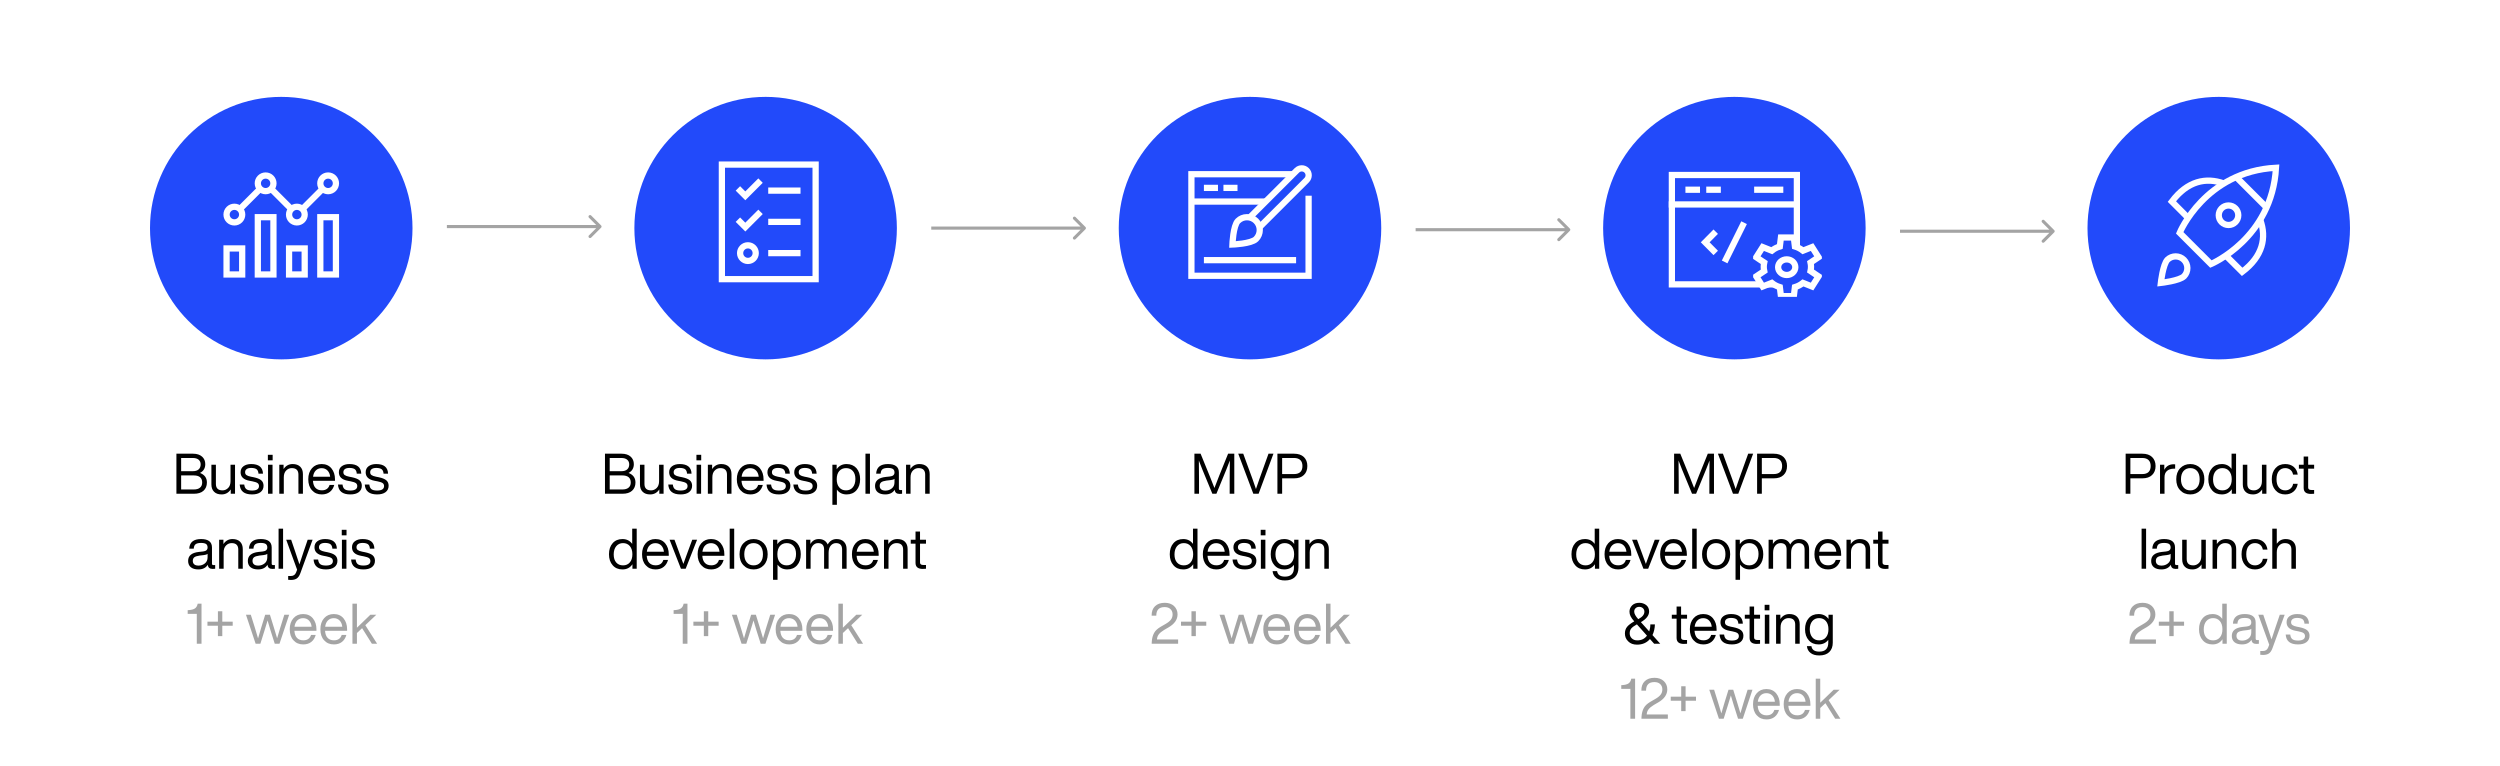 <svg width="800" height="245" viewBox="0 0 800 245" fill="none" xmlns="http://www.w3.org/2000/svg">
<rect width="800" height="245" fill="white"/>
<circle cx="90" cy="73" r="42" fill="#224AFA"/>
<circle cx="245" cy="73" r="42" fill="#224AFA"/>
<circle cx="400" cy="73" r="42" fill="#224AFA"/>
<circle cx="555" cy="73" r="42" fill="#224AFA"/>
<circle cx="710" cy="73" r="42" fill="#224AFA"/>
<path d="M192.354 72.854C192.549 72.658 192.549 72.342 192.354 72.146L189.172 68.965C188.976 68.769 188.66 68.769 188.464 68.965C188.269 69.16 188.269 69.476 188.464 69.672L191.293 72.5L188.464 75.328C188.269 75.524 188.269 75.84 188.464 76.035C188.66 76.231 188.976 76.231 189.172 76.035L192.354 72.854ZM143 73H192V72H143V73Z" fill="#A4A4A4"/>
<path d="M347.354 73.354C347.549 73.158 347.549 72.842 347.354 72.646L344.172 69.465C343.976 69.269 343.66 69.269 343.464 69.465C343.269 69.66 343.269 69.976 343.464 70.172L346.293 73L343.464 75.828C343.269 76.024 343.269 76.34 343.464 76.535C343.66 76.731 343.976 76.731 344.172 76.535L347.354 73.354ZM298 73.5H347V72.5H298V73.5Z" fill="#A4A4A4"/>
<path d="M502.354 73.854C502.549 73.658 502.549 73.342 502.354 73.146L499.172 69.965C498.976 69.769 498.66 69.769 498.464 69.965C498.269 70.16 498.269 70.476 498.464 70.672L501.293 73.5L498.464 76.328C498.269 76.524 498.269 76.84 498.464 77.035C498.66 77.231 498.976 77.231 499.172 77.035L502.354 73.854ZM453 74H502V73H453V74Z" fill="#A4A4A4"/>
<path d="M657.354 74.354C657.549 74.158 657.549 73.842 657.354 73.646L654.172 70.465C653.976 70.269 653.66 70.269 653.464 70.465C653.269 70.66 653.269 70.976 653.464 71.172L656.293 74L653.464 76.828C653.269 77.024 653.269 77.34 653.464 77.535C653.66 77.731 653.976 77.731 654.172 77.535L657.354 74.354ZM608 74.5H657V73.5H608V74.5Z" fill="#A4A4A4"/>
<path d="M63.995 151.34C65.111 150.764 65.687 149.828 65.687 148.532C65.687 147.542 65.345 146.732 64.661 146.12C63.977 145.508 63.005 145.184 61.781 145.184H56.453V158H62.051C63.365 158 64.391 157.694 65.111 157.046C65.831 156.398 66.209 155.516 66.209 154.4C66.209 152.924 65.471 151.916 63.995 151.34ZM61.673 146.552C62.483 146.552 63.113 146.732 63.545 147.092C63.977 147.452 64.211 147.956 64.211 148.586C64.211 149.288 63.995 149.828 63.563 150.206C63.131 150.602 62.501 150.782 61.673 150.782H57.965V146.552H61.673ZM57.965 156.632V152.132H61.961C63.779 152.132 64.697 152.888 64.697 154.4C64.697 155.12 64.463 155.678 63.995 156.056C63.527 156.452 62.861 156.632 61.979 156.632H57.965ZM73.768 153.968C73.768 154.94 73.498 155.66 72.994 156.164C72.472 156.668 71.878 156.92 71.212 156.92C69.79 156.92 69.088 156.236 69.088 154.85V148.712H67.648V154.994C67.648 156.02 67.936 156.812 68.512 157.37C69.088 157.946 69.88 158.216 70.924 158.216C72.148 158.216 73.12 157.694 73.84 156.614V158H75.208V148.712H73.768V153.968ZM80.645 158.216C81.797 158.216 82.697 157.982 83.345 157.496C83.993 157.01 84.335 156.326 84.335 155.444C84.335 154.688 84.083 154.112 83.579 153.68C83.075 153.266 82.265 152.942 81.131 152.708L80.303 152.546C79.619 152.402 79.151 152.24 78.863 152.024C78.575 151.826 78.431 151.52 78.431 151.106C78.431 150.674 78.593 150.35 78.935 150.098C79.259 149.864 79.745 149.738 80.375 149.738C81.149 149.738 81.725 149.882 82.103 150.152C82.463 150.44 82.679 150.908 82.715 151.574H84.155C84.083 149.522 82.823 148.496 80.375 148.496C79.331 148.496 78.503 148.748 77.891 149.216C77.279 149.684 76.991 150.332 76.991 151.124C76.991 152.6 77.945 153.5 79.889 153.86L80.753 154.022C81.545 154.184 82.103 154.364 82.409 154.58C82.715 154.796 82.877 155.12 82.877 155.534C82.877 156.506 82.121 156.974 80.645 156.974C79.817 156.974 79.223 156.83 78.845 156.542C78.467 156.254 78.233 155.75 78.161 155.048H76.703C76.847 157.172 78.161 158.216 80.645 158.216ZM87.247 147.308V145.544H85.717V147.308H87.247ZM87.211 158V148.712H85.771V158H87.211ZM93.659 148.496C92.417 148.496 91.445 149.036 90.743 150.098V148.712H89.375V158H90.815V152.744C90.815 151.79 91.067 151.052 91.589 150.548C92.093 150.044 92.687 149.792 93.371 149.792C94.775 149.792 95.495 150.494 95.495 151.862V158H96.935V151.718C96.935 150.71 96.647 149.918 96.071 149.342C95.495 148.784 94.685 148.496 93.659 148.496ZM107.196 153.356C107.196 151.97 106.818 150.818 106.062 149.882C105.306 148.964 104.262 148.496 102.93 148.496C101.634 148.496 100.608 148.946 99.834 149.828C99.042 150.728 98.646 151.898 98.646 153.356C98.646 154.85 99.042 156.038 99.852 156.902C100.644 157.784 101.67 158.216 102.966 158.216C104.01 158.216 104.874 157.946 105.558 157.406C106.242 156.866 106.71 156.11 106.962 155.174H105.468C105.108 156.326 104.28 156.902 103.002 156.902C102.138 156.902 101.472 156.65 100.986 156.146C100.482 155.642 100.212 154.868 100.14 153.86H107.196V153.356ZM102.93 149.81C103.704 149.81 104.334 150.08 104.82 150.584C105.288 151.088 105.576 151.754 105.648 152.564H100.176C100.284 151.682 100.59 150.998 101.076 150.53C101.544 150.062 102.174 149.81 102.93 149.81ZM112.092 158.216C113.244 158.216 114.144 157.982 114.792 157.496C115.44 157.01 115.782 156.326 115.782 155.444C115.782 154.688 115.53 154.112 115.026 153.68C114.522 153.266 113.712 152.942 112.578 152.708L111.75 152.546C111.066 152.402 110.598 152.24 110.31 152.024C110.022 151.826 109.878 151.52 109.878 151.106C109.878 150.674 110.04 150.35 110.382 150.098C110.706 149.864 111.192 149.738 111.822 149.738C112.596 149.738 113.172 149.882 113.55 150.152C113.91 150.44 114.126 150.908 114.162 151.574H115.602C115.53 149.522 114.27 148.496 111.822 148.496C110.778 148.496 109.95 148.748 109.338 149.216C108.726 149.684 108.438 150.332 108.438 151.124C108.438 152.6 109.392 153.5 111.336 153.86L112.2 154.022C112.992 154.184 113.55 154.364 113.856 154.58C114.162 154.796 114.324 155.12 114.324 155.534C114.324 156.506 113.568 156.974 112.092 156.974C111.264 156.974 110.67 156.83 110.292 156.542C109.914 156.254 109.68 155.75 109.608 155.048H108.15C108.294 157.172 109.608 158.216 112.092 158.216ZM120.67 158.216C121.822 158.216 122.722 157.982 123.37 157.496C124.018 157.01 124.36 156.326 124.36 155.444C124.36 154.688 124.108 154.112 123.604 153.68C123.1 153.266 122.29 152.942 121.156 152.708L120.328 152.546C119.644 152.402 119.176 152.24 118.888 152.024C118.6 151.826 118.456 151.52 118.456 151.106C118.456 150.674 118.618 150.35 118.96 150.098C119.284 149.864 119.77 149.738 120.4 149.738C121.174 149.738 121.75 149.882 122.128 150.152C122.488 150.44 122.704 150.908 122.74 151.574H124.18C124.108 149.522 122.848 148.496 120.4 148.496C119.356 148.496 118.528 148.748 117.916 149.216C117.304 149.684 117.016 150.332 117.016 151.124C117.016 152.6 117.97 153.5 119.914 153.86L120.778 154.022C121.57 154.184 122.128 154.364 122.434 154.58C122.74 154.796 122.902 155.12 122.902 155.534C122.902 156.506 122.146 156.974 120.67 156.974C119.842 156.974 119.248 156.83 118.87 156.542C118.492 156.254 118.258 155.75 118.186 155.048H116.728C116.872 157.172 118.186 158.216 120.67 158.216ZM68.336 180.83C67.994 180.83 67.832 180.686 67.832 180.38V175.196C67.832 173.396 66.662 172.496 64.34 172.496C61.928 172.496 60.668 173.522 60.56 175.574H62C62.036 174.89 62.234 174.422 62.594 174.152C62.954 173.882 63.53 173.738 64.34 173.738C65.096 173.738 65.618 173.864 65.942 174.08C66.266 174.314 66.428 174.692 66.428 175.196C66.428 175.952 65.942 176.366 64.97 176.474L63.638 176.618C61.334 176.87 60.2 177.824 60.2 179.498C60.2 180.362 60.488 181.046 61.064 181.514C61.64 181.982 62.45 182.216 63.476 182.216C64.844 182.216 65.852 181.73 66.5 180.722C66.572 181.622 67.094 182.054 68.066 182.054C68.354 182.054 68.606 182.036 68.858 182V180.83H68.336ZM63.548 180.992C62.936 180.992 62.468 180.866 62.162 180.596C61.838 180.326 61.694 179.948 61.694 179.462C61.694 178.976 61.856 178.598 62.18 178.328C62.504 178.076 63.062 177.896 63.854 177.788L65.204 177.626C65.744 177.572 66.158 177.446 66.428 177.23V178.328C66.428 179.192 66.14 179.84 65.564 180.29C64.988 180.758 64.304 180.992 63.548 180.992ZM74.411 172.496C73.169 172.496 72.197 173.036 71.495 174.098V172.712H70.127V182H71.567V176.744C71.567 175.79 71.819 175.052 72.341 174.548C72.845 174.044 73.439 173.792 74.123 173.792C75.527 173.792 76.247 174.494 76.247 175.862V182H77.687V175.718C77.687 174.71 77.399 173.918 76.823 173.342C76.247 172.784 75.437 172.496 74.411 172.496ZM87.444 180.83C87.102 180.83 86.94 180.686 86.94 180.38V175.196C86.94 173.396 85.77 172.496 83.448 172.496C81.036 172.496 79.776 173.522 79.668 175.574H81.108C81.144 174.89 81.342 174.422 81.702 174.152C82.062 173.882 82.638 173.738 83.448 173.738C84.204 173.738 84.726 173.864 85.05 174.08C85.374 174.314 85.536 174.692 85.536 175.196C85.536 175.952 85.05 176.366 84.078 176.474L82.746 176.618C80.442 176.87 79.308 177.824 79.308 179.498C79.308 180.362 79.596 181.046 80.172 181.514C80.748 181.982 81.558 182.216 82.584 182.216C83.952 182.216 84.96 181.73 85.608 180.722C85.68 181.622 86.202 182.054 87.174 182.054C87.462 182.054 87.714 182.036 87.966 182V180.83H87.444ZM82.656 180.992C82.044 180.992 81.576 180.866 81.27 180.596C80.946 180.326 80.802 179.948 80.802 179.462C80.802 178.976 80.964 178.598 81.288 178.328C81.612 178.076 82.17 177.896 82.962 177.788L84.312 177.626C84.852 177.572 85.266 177.446 85.536 177.23V178.328C85.536 179.192 85.248 179.84 84.672 180.29C84.096 180.758 83.412 180.992 82.656 180.992ZM90.586 182V169.184H89.146V182H90.586ZM97.146 176.564C96.606 178.148 96.156 179.48 95.814 180.596C95.382 179.3 94.95 177.95 94.482 176.582L93.168 172.712H91.584L95.076 182.306L94.752 183.17C94.446 183.944 93.888 184.322 93.06 184.322H92.214V185.528C92.52 185.564 92.808 185.582 93.078 185.582C93.852 185.582 94.482 185.438 94.968 185.114C95.436 184.79 95.814 184.25 96.102 183.458L100.026 172.712H98.46L97.146 176.564ZM104.288 182.216C105.44 182.216 106.34 181.982 106.988 181.496C107.636 181.01 107.978 180.326 107.978 179.444C107.978 178.688 107.726 178.112 107.222 177.68C106.718 177.266 105.908 176.942 104.774 176.708L103.946 176.546C103.262 176.402 102.794 176.24 102.506 176.024C102.218 175.826 102.074 175.52 102.074 175.106C102.074 174.674 102.236 174.35 102.578 174.098C102.902 173.864 103.388 173.738 104.018 173.738C104.792 173.738 105.368 173.882 105.746 174.152C106.106 174.44 106.322 174.908 106.358 175.574H107.798C107.726 173.522 106.466 172.496 104.018 172.496C102.974 172.496 102.146 172.748 101.534 173.216C100.922 173.684 100.634 174.332 100.634 175.124C100.634 176.6 101.588 177.5 103.532 177.86L104.396 178.022C105.188 178.184 105.746 178.364 106.052 178.58C106.358 178.796 106.52 179.12 106.52 179.534C106.52 180.506 105.764 180.974 104.288 180.974C103.46 180.974 102.866 180.83 102.488 180.542C102.11 180.254 101.876 179.75 101.804 179.048H100.346C100.49 181.172 101.804 182.216 104.288 182.216ZM110.89 171.308V169.544H109.36V171.308H110.89ZM110.854 182V172.712H109.414V182H110.854ZM116.294 182.216C117.446 182.216 118.346 181.982 118.994 181.496C119.642 181.01 119.984 180.326 119.984 179.444C119.984 178.688 119.732 178.112 119.228 177.68C118.724 177.266 117.914 176.942 116.78 176.708L115.952 176.546C115.268 176.402 114.8 176.24 114.512 176.024C114.224 175.826 114.08 175.52 114.08 175.106C114.08 174.674 114.242 174.35 114.583 174.098C114.908 173.864 115.394 173.738 116.024 173.738C116.798 173.738 117.374 173.882 117.752 174.152C118.112 174.44 118.328 174.908 118.364 175.574H119.804C119.732 173.522 118.472 172.496 116.024 172.496C114.98 172.496 114.152 172.748 113.54 173.216C112.928 173.684 112.64 174.332 112.64 175.124C112.64 176.6 113.594 177.5 115.538 177.86L116.402 178.022C117.194 178.184 117.752 178.364 118.058 178.58C118.364 178.796 118.526 179.12 118.526 179.534C118.526 180.506 117.77 180.974 116.294 180.974C115.466 180.974 114.872 180.83 114.494 180.542C114.116 180.254 113.882 179.75 113.81 179.048H112.352C112.496 181.172 113.81 182.216 116.294 182.216Z" fill="black"/>
<path d="M63.261 193.184C63.117 193.904 62.812 194.408 62.38 194.696C61.929 195.002 61.245 195.182 60.346 195.236L60.057 195.254V196.442H62.974V206H64.486V193.184H63.261ZM71.135 198.944V195.614H69.731V198.944H66.383V200.24H69.731V203.57H71.135V200.24H74.465V198.944H71.135ZM89.67 200.906C89.094 202.778 88.77 203.894 88.68 204.254C88.662 204.218 88.32 203.102 87.672 200.906L86.376 196.712H84.864L83.568 200.906C83.28 201.806 82.956 202.922 82.578 204.29C82.218 203.066 81.894 201.932 81.57 200.906L80.256 196.712H78.708L81.804 206H83.316L84.666 201.698C85.026 200.582 85.332 199.538 85.62 198.548C85.764 199.124 86.088 200.186 86.556 201.698L87.924 206H89.436L92.532 196.712H90.984L89.67 200.906ZM101.263 201.356C101.263 199.97 100.885 198.818 100.129 197.882C99.373 196.964 98.329 196.496 96.997 196.496C95.701 196.496 94.675 196.946 93.901 197.828C93.109 198.728 92.713 199.898 92.713 201.356C92.713 202.85 93.109 204.038 93.919 204.902C94.711 205.784 95.737 206.216 97.033 206.216C98.077 206.216 98.941 205.946 99.625 205.406C100.309 204.866 100.777 204.11 101.029 203.174H99.535C99.175 204.326 98.347 204.902 97.069 204.902C96.205 204.902 95.539 204.65 95.053 204.146C94.549 203.642 94.279 202.868 94.207 201.86H101.263V201.356ZM96.997 197.81C97.771 197.81 98.401 198.08 98.887 198.584C99.355 199.088 99.643 199.754 99.715 200.564H94.243C94.351 199.682 94.657 198.998 95.143 198.53C95.611 198.062 96.241 197.81 96.997 197.81ZM111.072 201.356C111.072 199.97 110.694 198.818 109.938 197.882C109.182 196.964 108.138 196.496 106.806 196.496C105.51 196.496 104.484 196.946 103.71 197.828C102.918 198.728 102.522 199.898 102.522 201.356C102.522 202.85 102.918 204.038 103.728 204.902C104.52 205.784 105.546 206.216 106.842 206.216C107.886 206.216 108.75 205.946 109.434 205.406C110.118 204.866 110.586 204.11 110.838 203.174H109.344C108.984 204.326 108.156 204.902 106.878 204.902C106.014 204.902 105.348 204.65 104.862 204.146C104.358 203.642 104.088 202.868 104.016 201.86H111.072V201.356ZM106.806 197.81C107.58 197.81 108.21 198.08 108.696 198.584C109.164 199.088 109.452 199.754 109.524 200.564H104.052C104.16 199.682 104.466 198.998 104.952 198.53C105.42 198.062 106.05 197.81 106.806 197.81ZM120.682 206L116.902 200.06L120.43 196.712H118.522L114.22 200.87V193.184H112.78V206H114.22V202.562L115.876 201.014L119.008 206H120.682Z" fill="#A4A4A4"/>
<path d="M201.135 151.34C202.251 150.764 202.827 149.828 202.827 148.532C202.827 147.542 202.485 146.732 201.801 146.12C201.117 145.508 200.145 145.184 198.921 145.184H193.593V158H199.191C200.505 158 201.531 157.694 202.251 157.046C202.971 156.398 203.349 155.516 203.349 154.4C203.349 152.924 202.611 151.916 201.135 151.34ZM198.813 146.552C199.623 146.552 200.253 146.732 200.685 147.092C201.117 147.452 201.351 147.956 201.351 148.586C201.351 149.288 201.135 149.828 200.703 150.206C200.271 150.602 199.641 150.782 198.813 150.782H195.105V146.552H198.813ZM195.105 156.632V152.132H199.101C200.919 152.132 201.837 152.888 201.837 154.4C201.837 155.12 201.603 155.678 201.135 156.056C200.667 156.452 200.001 156.632 199.119 156.632H195.105ZM210.908 153.968C210.908 154.94 210.638 155.66 210.134 156.164C209.612 156.668 209.018 156.92 208.352 156.92C206.93 156.92 206.228 156.236 206.228 154.85V148.712H204.788V154.994C204.788 156.02 205.076 156.812 205.652 157.37C206.228 157.946 207.02 158.216 208.064 158.216C209.288 158.216 210.26 157.694 210.98 156.614V158H212.348V148.712H210.908V153.968ZM217.785 158.216C218.937 158.216 219.837 157.982 220.485 157.496C221.133 157.01 221.475 156.326 221.475 155.444C221.475 154.688 221.223 154.112 220.719 153.68C220.215 153.266 219.405 152.942 218.271 152.708L217.443 152.546C216.759 152.402 216.291 152.24 216.003 152.024C215.715 151.826 215.571 151.52 215.571 151.106C215.571 150.674 215.733 150.35 216.075 150.098C216.399 149.864 216.885 149.738 217.515 149.738C218.289 149.738 218.865 149.882 219.243 150.152C219.603 150.44 219.819 150.908 219.855 151.574H221.295C221.223 149.522 219.963 148.496 217.515 148.496C216.471 148.496 215.643 148.748 215.031 149.216C214.419 149.684 214.131 150.332 214.131 151.124C214.131 152.6 215.085 153.5 217.029 153.86L217.893 154.022C218.685 154.184 219.243 154.364 219.549 154.58C219.855 154.796 220.017 155.12 220.017 155.534C220.017 156.506 219.261 156.974 217.785 156.974C216.957 156.974 216.363 156.83 215.985 156.542C215.607 156.254 215.373 155.75 215.301 155.048H213.843C213.987 157.172 215.301 158.216 217.785 158.216ZM224.387 147.308V145.544H222.857V147.308H224.387ZM224.351 158V148.712H222.911V158H224.351ZM230.799 148.496C229.557 148.496 228.585 149.036 227.883 150.098V148.712H226.515V158H227.955V152.744C227.955 151.79 228.207 151.052 228.729 150.548C229.233 150.044 229.827 149.792 230.511 149.792C231.915 149.792 232.635 150.494 232.635 151.862V158H234.075V151.718C234.075 150.71 233.787 149.918 233.211 149.342C232.635 148.784 231.825 148.496 230.799 148.496ZM244.335 153.356C244.335 151.97 243.957 150.818 243.201 149.882C242.445 148.964 241.401 148.496 240.069 148.496C238.773 148.496 237.747 148.946 236.973 149.828C236.181 150.728 235.785 151.898 235.785 153.356C235.785 154.85 236.181 156.038 236.991 156.902C237.783 157.784 238.809 158.216 240.105 158.216C241.149 158.216 242.013 157.946 242.697 157.406C243.381 156.866 243.849 156.11 244.101 155.174H242.607C242.247 156.326 241.419 156.902 240.141 156.902C239.277 156.902 238.611 156.65 238.125 156.146C237.621 155.642 237.351 154.868 237.279 153.86H244.335V153.356ZM240.069 149.81C240.843 149.81 241.473 150.08 241.959 150.584C242.427 151.088 242.715 151.754 242.787 152.564H237.315C237.423 151.682 237.729 150.998 238.215 150.53C238.683 150.062 239.313 149.81 240.069 149.81ZM249.232 158.216C250.384 158.216 251.284 157.982 251.932 157.496C252.58 157.01 252.922 156.326 252.922 155.444C252.922 154.688 252.67 154.112 252.166 153.68C251.662 153.266 250.852 152.942 249.718 152.708L248.89 152.546C248.206 152.402 247.738 152.24 247.45 152.024C247.162 151.826 247.018 151.52 247.018 151.106C247.018 150.674 247.18 150.35 247.522 150.098C247.846 149.864 248.332 149.738 248.962 149.738C249.736 149.738 250.312 149.882 250.69 150.152C251.05 150.44 251.266 150.908 251.302 151.574H252.742C252.67 149.522 251.41 148.496 248.962 148.496C247.918 148.496 247.09 148.748 246.478 149.216C245.866 149.684 245.578 150.332 245.578 151.124C245.578 152.6 246.532 153.5 248.476 153.86L249.34 154.022C250.132 154.184 250.69 154.364 250.996 154.58C251.302 154.796 251.464 155.12 251.464 155.534C251.464 156.506 250.708 156.974 249.232 156.974C248.404 156.974 247.81 156.83 247.432 156.542C247.054 156.254 246.82 155.75 246.748 155.048H245.29C245.434 157.172 246.748 158.216 249.232 158.216ZM257.81 158.216C258.962 158.216 259.862 157.982 260.51 157.496C261.158 157.01 261.5 156.326 261.5 155.444C261.5 154.688 261.248 154.112 260.744 153.68C260.24 153.266 259.43 152.942 258.296 152.708L257.468 152.546C256.784 152.402 256.316 152.24 256.028 152.024C255.74 151.826 255.596 151.52 255.596 151.106C255.596 150.674 255.758 150.35 256.1 150.098C256.424 149.864 256.91 149.738 257.54 149.738C258.314 149.738 258.89 149.882 259.268 150.152C259.628 150.44 259.844 150.908 259.88 151.574H261.32C261.248 149.522 259.988 148.496 257.54 148.496C256.496 148.496 255.668 148.748 255.056 149.216C254.444 149.684 254.156 150.332 254.156 151.124C254.156 152.6 255.11 153.5 257.054 153.86L257.918 154.022C258.71 154.184 259.268 154.364 259.574 154.58C259.88 154.796 260.042 155.12 260.042 155.534C260.042 156.506 259.286 156.974 257.81 156.974C256.982 156.974 256.388 156.83 256.01 156.542C255.632 156.254 255.398 155.75 255.326 155.048H253.868C254.012 157.172 255.326 158.216 257.81 158.216ZM270.918 148.496C269.532 148.496 268.47 149.054 267.732 150.152V148.712H266.364V161.528H267.804V156.668C268.542 157.712 269.586 158.216 270.918 158.216C272.214 158.216 273.276 157.784 274.068 156.884C274.842 156.002 275.238 154.832 275.238 153.356C275.238 151.88 274.842 150.71 274.068 149.81C273.276 148.946 272.214 148.496 270.918 148.496ZM270.738 156.92C269.82 156.92 269.1 156.614 268.56 155.966C268.02 155.354 267.75 154.472 267.75 153.356C267.75 152.24 268.02 151.358 268.56 150.728C269.1 150.116 269.82 149.792 270.738 149.792C271.656 149.792 272.376 150.116 272.916 150.728C273.456 151.34 273.726 152.204 273.726 153.284C273.726 154.4 273.438 155.3 272.898 155.948C272.358 156.596 271.638 156.92 270.738 156.92ZM278.386 158V145.184H276.946V158H278.386ZM288.146 156.83C287.804 156.83 287.642 156.686 287.642 156.38V151.196C287.642 149.396 286.472 148.496 284.15 148.496C281.738 148.496 280.478 149.522 280.37 151.574H281.81C281.846 150.89 282.044 150.422 282.404 150.152C282.764 149.882 283.34 149.738 284.15 149.738C284.906 149.738 285.428 149.864 285.752 150.08C286.076 150.314 286.238 150.692 286.238 151.196C286.238 151.952 285.752 152.366 284.78 152.474L283.448 152.618C281.144 152.87 280.01 153.824 280.01 155.498C280.01 156.362 280.298 157.046 280.874 157.514C281.45 157.982 282.26 158.216 283.286 158.216C284.654 158.216 285.662 157.73 286.31 156.722C286.382 157.622 286.904 158.054 287.876 158.054C288.164 158.054 288.416 158.036 288.668 158V156.83H288.146ZM283.358 156.992C282.746 156.992 282.278 156.866 281.972 156.596C281.648 156.326 281.504 155.948 281.504 155.462C281.504 154.976 281.666 154.598 281.99 154.328C282.314 154.076 282.872 153.896 283.664 153.788L285.014 153.626C285.554 153.572 285.968 153.446 286.238 153.23V154.328C286.238 155.192 285.95 155.84 285.374 156.29C284.798 156.758 284.114 156.992 283.358 156.992ZM294.22 148.496C292.978 148.496 292.006 149.036 291.304 150.098V148.712H289.936V158H291.376V152.744C291.376 151.79 291.628 151.052 292.15 150.548C292.654 150.044 293.248 149.792 293.932 149.792C295.336 149.792 296.056 150.494 296.056 151.862V158H297.496V151.718C297.496 150.71 297.208 149.918 296.632 149.342C296.056 148.784 295.246 148.496 294.22 148.496ZM202.306 174.044C201.55 173.018 200.524 172.496 199.192 172.496C197.86 172.496 196.816 172.946 196.06 173.81C195.268 174.692 194.872 175.88 194.872 177.356C194.872 178.832 195.268 180.002 196.06 180.884C196.834 181.784 197.878 182.216 199.192 182.216C200.56 182.216 201.622 181.676 202.378 180.56V182H203.746V169.184H202.306V174.044ZM197.194 180.002C196.654 179.39 196.384 178.544 196.384 177.428C196.384 176.312 196.654 175.43 197.194 174.782C197.734 174.134 198.472 173.792 199.372 173.792C200.272 173.792 201.01 174.116 201.55 174.746C202.09 175.394 202.36 176.258 202.36 177.356C202.36 178.472 202.09 179.354 201.55 179.966C201.01 180.614 200.272 180.92 199.372 180.92C198.454 180.92 197.734 180.614 197.194 180.002ZM214.004 177.356C214.004 175.97 213.626 174.818 212.87 173.882C212.114 172.964 211.07 172.496 209.738 172.496C208.442 172.496 207.416 172.946 206.642 173.828C205.85 174.728 205.454 175.898 205.454 177.356C205.454 178.85 205.85 180.038 206.66 180.902C207.452 181.784 208.478 182.216 209.774 182.216C210.818 182.216 211.682 181.946 212.366 181.406C213.05 180.866 213.518 180.11 213.77 179.174H212.276C211.916 180.326 211.088 180.902 209.81 180.902C208.946 180.902 208.28 180.65 207.794 180.146C207.29 179.642 207.02 178.868 206.948 177.86H214.004V177.356ZM209.738 173.81C210.512 173.81 211.142 174.08 211.628 174.584C212.096 175.088 212.384 175.754 212.456 176.564H206.984C207.092 175.682 207.398 174.998 207.884 174.53C208.352 174.062 208.982 173.81 209.738 173.81ZM219.99 176.834C219.324 178.616 218.892 179.822 218.676 180.452C218.55 180.092 218.118 178.886 217.362 176.852L215.832 172.712H214.266L217.902 182H219.414L223.068 172.712H221.52L219.99 176.834ZM231.793 177.356C231.793 175.97 231.415 174.818 230.659 173.882C229.903 172.964 228.859 172.496 227.527 172.496C226.231 172.496 225.205 172.946 224.431 173.828C223.639 174.728 223.243 175.898 223.243 177.356C223.243 178.85 223.639 180.038 224.449 180.902C225.241 181.784 226.267 182.216 227.563 182.216C228.607 182.216 229.471 181.946 230.155 181.406C230.839 180.866 231.307 180.11 231.559 179.174H230.065C229.705 180.326 228.877 180.902 227.599 180.902C226.735 180.902 226.069 180.65 225.583 180.146C225.079 179.642 224.809 178.868 224.737 177.86H231.793V177.356ZM227.527 173.81C228.301 173.81 228.931 174.08 229.417 174.584C229.885 175.088 230.173 175.754 230.245 176.564H224.773C224.881 175.682 225.187 174.998 225.673 174.53C226.141 174.062 226.771 173.81 227.527 173.81ZM234.942 182V169.184H233.502V182H234.942ZM244.395 180.884C245.223 180.02 245.655 178.832 245.655 177.356C245.655 175.88 245.223 174.71 244.395 173.828C243.531 172.946 242.451 172.496 241.155 172.496C239.841 172.496 238.761 172.946 237.915 173.828C237.069 174.71 236.655 175.88 236.655 177.356C236.655 178.832 237.069 180.02 237.915 180.884C238.761 181.784 239.841 182.216 241.155 182.216C242.451 182.216 243.531 181.784 244.395 180.884ZM238.977 179.966C238.437 179.354 238.167 178.472 238.167 177.356C238.167 176.24 238.437 175.358 238.977 174.728C239.517 174.116 240.237 173.792 241.155 173.792C242.055 173.792 242.793 174.116 243.333 174.728C243.873 175.358 244.143 176.24 244.143 177.356C244.143 178.472 243.873 179.354 243.333 179.966C242.793 180.614 242.055 180.92 241.155 180.92C240.237 180.92 239.517 180.614 238.977 179.966ZM251.925 172.496C250.539 172.496 249.477 173.054 248.739 174.152V172.712H247.371V185.528H248.811V180.668C249.549 181.712 250.593 182.216 251.925 182.216C253.221 182.216 254.283 181.784 255.075 180.884C255.849 180.002 256.245 178.832 256.245 177.356C256.245 175.88 255.849 174.71 255.075 173.81C254.283 172.946 253.221 172.496 251.925 172.496ZM251.745 180.92C250.827 180.92 250.107 180.614 249.567 179.966C249.027 179.354 248.757 178.472 248.757 177.356C248.757 176.24 249.027 175.358 249.567 174.728C250.107 174.116 250.827 173.792 251.745 173.792C252.663 173.792 253.383 174.116 253.923 174.728C254.463 175.34 254.733 176.204 254.733 177.284C254.733 178.4 254.445 179.3 253.905 179.948C253.365 180.596 252.645 180.92 251.745 180.92ZM267.727 172.496C266.467 172.496 265.513 173.09 264.865 174.242C264.343 173.09 263.389 172.496 262.003 172.496C260.815 172.496 259.933 173.036 259.321 174.08V172.712H257.953V182H259.393V176.924C259.393 175.934 259.609 175.16 260.077 174.62C260.527 174.08 261.085 173.792 261.769 173.792C263.065 173.792 263.713 174.476 263.713 175.844V182H265.153V176.924C265.153 175.934 265.369 175.16 265.819 174.62C266.269 174.08 266.845 173.792 267.529 173.792C268.825 173.792 269.473 174.476 269.473 175.844V182H270.913V175.7C270.913 174.728 270.625 173.954 270.067 173.378C269.509 172.802 268.735 172.496 267.727 172.496ZM281.17 177.356C281.17 175.97 280.792 174.818 280.036 173.882C279.28 172.964 278.236 172.496 276.904 172.496C275.608 172.496 274.582 172.946 273.808 173.828C273.016 174.728 272.62 175.898 272.62 177.356C272.62 178.85 273.016 180.038 273.826 180.902C274.618 181.784 275.644 182.216 276.94 182.216C277.984 182.216 278.848 181.946 279.532 181.406C280.216 180.866 280.684 180.11 280.936 179.174H279.442C279.082 180.326 278.254 180.902 276.976 180.902C276.112 180.902 275.446 180.65 274.96 180.146C274.456 179.642 274.186 178.868 274.114 177.86H281.17V177.356ZM276.904 173.81C277.678 173.81 278.308 174.08 278.794 174.584C279.262 175.088 279.55 175.754 279.622 176.564H274.15C274.258 175.682 274.564 174.998 275.05 174.53C275.518 174.062 276.148 173.81 276.904 173.81ZM287.163 172.496C285.921 172.496 284.949 173.036 284.247 174.098V172.712H282.879V182H284.319V176.744C284.319 175.79 284.571 175.052 285.093 174.548C285.597 174.044 286.191 173.792 286.875 173.792C288.279 173.792 288.999 174.494 288.999 175.862V182H290.439V175.718C290.439 174.71 290.151 173.918 289.575 173.342C288.999 172.784 288.189 172.496 287.163 172.496ZM296.316 172.712H294.408V170.084H292.968V172.712H291.438V173.972H292.968V180.128C292.968 181.424 293.742 182.054 295.29 182.054C295.578 182.054 295.92 182.036 296.316 182V180.794H295.47C294.75 180.794 294.408 180.542 294.408 180.002V173.972H296.316V172.712Z" fill="black"/>
<path d="M218.761 193.184C218.617 193.904 218.311 194.408 217.879 194.696C217.429 195.002 216.745 195.182 215.845 195.236L215.557 195.254V196.442H218.473V206H219.985V193.184H218.761ZM226.635 198.944V195.614H225.231V198.944H221.883V200.24H225.231V203.57H226.635V200.24H229.965V198.944H226.635ZM245.17 200.906C244.594 202.778 244.27 203.894 244.18 204.254C244.162 204.218 243.82 203.102 243.172 200.906L241.876 196.712H240.364L239.068 200.906C238.78 201.806 238.456 202.922 238.078 204.29C237.718 203.066 237.394 201.932 237.07 200.906L235.756 196.712H234.208L237.304 206H238.816L240.166 201.698C240.526 200.582 240.832 199.538 241.12 198.548C241.264 199.124 241.588 200.186 242.056 201.698L243.424 206H244.936L248.032 196.712H246.484L245.17 200.906ZM256.763 201.356C256.763 199.97 256.385 198.818 255.629 197.882C254.873 196.964 253.829 196.496 252.497 196.496C251.201 196.496 250.175 196.946 249.401 197.828C248.609 198.728 248.213 199.898 248.213 201.356C248.213 202.85 248.609 204.038 249.419 204.902C250.211 205.784 251.237 206.216 252.533 206.216C253.577 206.216 254.441 205.946 255.125 205.406C255.809 204.866 256.277 204.11 256.529 203.174H255.035C254.675 204.326 253.847 204.902 252.569 204.902C251.705 204.902 251.039 204.65 250.553 204.146C250.049 203.642 249.779 202.868 249.707 201.86H256.763V201.356ZM252.497 197.81C253.271 197.81 253.901 198.08 254.387 198.584C254.855 199.088 255.143 199.754 255.215 200.564H249.743C249.851 199.682 250.157 198.998 250.643 198.53C251.111 198.062 251.741 197.81 252.497 197.81ZM266.572 201.356C266.572 199.97 266.194 198.818 265.438 197.882C264.682 196.964 263.638 196.496 262.306 196.496C261.01 196.496 259.984 196.946 259.21 197.828C258.418 198.728 258.022 199.898 258.022 201.356C258.022 202.85 258.418 204.038 259.228 204.902C260.02 205.784 261.046 206.216 262.342 206.216C263.386 206.216 264.25 205.946 264.934 205.406C265.618 204.866 266.086 204.11 266.338 203.174H264.844C264.484 204.326 263.656 204.902 262.378 204.902C261.514 204.902 260.848 204.65 260.362 204.146C259.858 203.642 259.588 202.868 259.516 201.86H266.572V201.356ZM262.306 197.81C263.08 197.81 263.71 198.08 264.196 198.584C264.664 199.088 264.952 199.754 265.024 200.564H259.552C259.66 199.682 259.966 198.998 260.452 198.53C260.92 198.062 261.55 197.81 262.306 197.81ZM276.182 206L272.402 200.06L275.93 196.712H274.022L269.72 200.87V193.184H268.28V206H269.72V202.562L271.376 201.014L274.508 206H276.182Z" fill="#A4A4A4"/>
<path d="M390.132 152.258C389.844 152.924 389.34 154.22 388.62 156.164C388.08 154.796 387.594 153.572 387.162 152.474L384.192 145.184H382.212V158H383.688V153.896C383.688 151.196 383.67 149.018 383.634 147.362C383.922 148.154 384.3 149.126 384.768 150.278L387.954 158H389.25L392.418 150.278C392.886 149.126 393.264 148.154 393.552 147.362C393.516 149.018 393.498 151.196 393.498 153.896V158H394.974V145.184H392.994L390.132 152.258ZM403.004 153.302C402.446 154.832 402.086 155.894 401.906 156.488C401.708 155.894 401.348 154.832 400.808 153.302L397.838 145.184H396.236L401.06 158H402.752L407.504 145.184H405.92L403.004 153.302ZM408.773 145.184V158H410.285V153.068H414.101C415.451 153.068 416.495 152.726 417.233 152.006C417.971 151.304 418.349 150.35 418.349 149.126C418.349 147.92 417.971 146.966 417.233 146.246C416.495 145.544 415.451 145.184 414.101 145.184H408.773ZM410.285 151.7V146.552H414.101C414.983 146.552 415.649 146.786 416.099 147.218C416.549 147.65 416.783 148.298 416.783 149.126C416.783 149.972 416.549 150.62 416.099 151.052C415.649 151.484 414.983 151.7 414.101 151.7H410.285ZM381.758 174.044C381.002 173.018 379.976 172.496 378.644 172.496C377.312 172.496 376.268 172.946 375.512 173.81C374.72 174.692 374.324 175.88 374.324 177.356C374.324 178.832 374.72 180.002 375.512 180.884C376.286 181.784 377.33 182.216 378.644 182.216C380.012 182.216 381.074 181.676 381.83 180.56V182H383.198V169.184H381.758V174.044ZM376.646 180.002C376.106 179.39 375.836 178.544 375.836 177.428C375.836 176.312 376.106 175.43 376.646 174.782C377.186 174.134 377.924 173.792 378.824 173.792C379.724 173.792 380.462 174.116 381.002 174.746C381.542 175.394 381.812 176.258 381.812 177.356C381.812 178.472 381.542 179.354 381.002 179.966C380.462 180.614 379.724 180.92 378.824 180.92C377.906 180.92 377.186 180.614 376.646 180.002ZM393.456 177.356C393.456 175.97 393.078 174.818 392.322 173.882C391.566 172.964 390.522 172.496 389.19 172.496C387.894 172.496 386.868 172.946 386.094 173.828C385.302 174.728 384.906 175.898 384.906 177.356C384.906 178.85 385.302 180.038 386.112 180.902C386.904 181.784 387.93 182.216 389.226 182.216C390.27 182.216 391.134 181.946 391.818 181.406C392.502 180.866 392.97 180.11 393.222 179.174H391.728C391.368 180.326 390.54 180.902 389.262 180.902C388.398 180.902 387.732 180.65 387.246 180.146C386.742 179.642 386.472 178.868 386.4 177.86H393.456V177.356ZM389.19 173.81C389.964 173.81 390.594 174.08 391.08 174.584C391.548 175.088 391.836 175.754 391.908 176.564H386.436C386.544 175.682 386.85 174.998 387.336 174.53C387.804 174.062 388.434 173.81 389.19 173.81ZM398.353 182.216C399.505 182.216 400.405 181.982 401.053 181.496C401.701 181.01 402.043 180.326 402.043 179.444C402.043 178.688 401.791 178.112 401.287 177.68C400.783 177.266 399.973 176.942 398.839 176.708L398.011 176.546C397.327 176.402 396.859 176.24 396.571 176.024C396.283 175.826 396.139 175.52 396.139 175.106C396.139 174.674 396.301 174.35 396.643 174.098C396.967 173.864 397.453 173.738 398.083 173.738C398.857 173.738 399.433 173.882 399.811 174.152C400.171 174.44 400.387 174.908 400.423 175.574H401.863C401.791 173.522 400.531 172.496 398.083 172.496C397.039 172.496 396.211 172.748 395.599 173.216C394.987 173.684 394.699 174.332 394.699 175.124C394.699 176.6 395.653 177.5 397.597 177.86L398.461 178.022C399.253 178.184 399.811 178.364 400.117 178.58C400.423 178.796 400.585 179.12 400.585 179.534C400.585 180.506 399.829 180.974 398.353 180.974C397.525 180.974 396.931 180.83 396.553 180.542C396.175 180.254 395.941 179.75 395.869 179.048H394.411C394.555 181.172 395.869 182.216 398.353 182.216ZM404.955 171.308V169.544H403.425V171.308H404.955ZM404.919 182V172.712H403.479V182H404.919ZM414.139 174.062C413.383 173.018 412.321 172.496 410.953 172.496C409.621 172.496 408.577 172.946 407.821 173.81C407.029 174.692 406.633 175.88 406.633 177.356C406.633 178.832 407.029 180.002 407.821 180.884C408.595 181.784 409.639 182.216 410.953 182.216C412.285 182.216 413.329 181.73 414.067 180.74V181.64C414.067 183.566 413.095 184.52 411.187 184.52C409.675 184.52 408.847 183.944 408.667 182.756H407.227C407.317 183.692 407.713 184.43 408.415 184.952C409.099 185.492 410.035 185.744 411.187 185.744C412.573 185.744 413.635 185.384 414.391 184.646C415.129 183.926 415.507 182.918 415.507 181.64V172.712H414.139V174.062ZM411.133 180.92C410.233 180.92 409.495 180.596 408.955 179.948C408.415 179.3 408.145 178.436 408.145 177.356C408.145 176.276 408.415 175.412 408.955 174.764C409.495 174.116 410.233 173.792 411.133 173.792C412.033 173.792 412.771 174.116 413.311 174.746C413.851 175.394 414.121 176.258 414.121 177.356C414.121 178.472 413.851 179.336 413.311 179.966C412.771 180.614 412.033 180.92 411.133 180.92ZM421.949 172.496C420.707 172.496 419.735 173.036 419.033 174.098V172.712H417.665V182H419.105V176.744C419.105 175.79 419.357 175.052 419.879 174.548C420.383 174.044 420.977 173.792 421.661 173.792C423.065 173.792 423.785 174.494 423.785 175.862V182H425.225V175.718C425.225 174.71 424.937 173.918 424.361 173.342C423.785 172.784 422.975 172.496 421.949 172.496Z" fill="black"/>
<path d="M370.229 204.632C370.265 203.984 370.463 203.426 370.823 202.976C371.165 202.526 371.741 202.058 372.533 201.572L373.901 200.78C375.845 199.664 376.817 198.26 376.817 196.604C376.817 195.524 376.439 194.642 375.683 193.922C374.927 193.238 373.937 192.896 372.731 192.896C371.399 192.896 370.355 193.256 369.617 193.976C368.861 194.696 368.501 195.722 368.519 197.018H370.013C370.013 195.182 370.895 194.264 372.695 194.264C373.487 194.264 374.099 194.48 374.549 194.912C374.999 195.344 375.233 195.902 375.233 196.604C375.233 197.252 375.053 197.81 374.711 198.26C374.369 198.728 373.793 199.196 372.983 199.664L371.363 200.6C370.391 201.176 369.689 201.824 369.293 202.58C368.879 203.336 368.645 204.254 368.573 205.298L368.537 206H376.997V204.632H370.229ZM382.673 198.944V195.614H381.269V198.944H377.921V200.24H381.269V203.57H382.673V200.24H386.003V198.944H382.673ZM401.208 200.906C400.632 202.778 400.308 203.894 400.218 204.254C400.2 204.218 399.858 203.102 399.21 200.906L397.914 196.712H396.402L395.106 200.906C394.818 201.806 394.494 202.922 394.116 204.29C393.756 203.066 393.432 201.932 393.108 200.906L391.794 196.712H390.246L393.342 206H394.854L396.204 201.698C396.564 200.582 396.87 199.538 397.158 198.548C397.302 199.124 397.626 200.186 398.094 201.698L399.462 206H400.974L404.07 196.712H402.522L401.208 200.906ZM412.801 201.356C412.801 199.97 412.423 198.818 411.667 197.882C410.911 196.964 409.867 196.496 408.535 196.496C407.239 196.496 406.213 196.946 405.439 197.828C404.647 198.728 404.251 199.898 404.251 201.356C404.251 202.85 404.647 204.038 405.457 204.902C406.249 205.784 407.275 206.216 408.571 206.216C409.615 206.216 410.479 205.946 411.163 205.406C411.847 204.866 412.315 204.11 412.567 203.174H411.073C410.713 204.326 409.885 204.902 408.607 204.902C407.743 204.902 407.077 204.65 406.591 204.146C406.087 203.642 405.817 202.868 405.745 201.86H412.801V201.356ZM408.535 197.81C409.309 197.81 409.939 198.08 410.425 198.584C410.893 199.088 411.181 199.754 411.253 200.564H405.781C405.889 199.682 406.195 198.998 406.681 198.53C407.149 198.062 407.779 197.81 408.535 197.81ZM422.61 201.356C422.61 199.97 422.232 198.818 421.476 197.882C420.72 196.964 419.676 196.496 418.344 196.496C417.048 196.496 416.022 196.946 415.248 197.828C414.456 198.728 414.06 199.898 414.06 201.356C414.06 202.85 414.456 204.038 415.266 204.902C416.058 205.784 417.084 206.216 418.38 206.216C419.424 206.216 420.288 205.946 420.972 205.406C421.656 204.866 422.124 204.11 422.376 203.174H420.882C420.522 204.326 419.694 204.902 418.416 204.902C417.552 204.902 416.886 204.65 416.4 204.146C415.896 203.642 415.626 202.868 415.554 201.86H422.61V201.356ZM418.344 197.81C419.118 197.81 419.748 198.08 420.234 198.584C420.702 199.088 420.99 199.754 421.062 200.564H415.59C415.698 199.682 416.004 198.998 416.49 198.53C416.958 198.062 417.588 197.81 418.344 197.81ZM432.22 206L428.44 200.06L431.968 196.712H430.06L425.758 200.87V193.184H424.318V206H425.758V202.562L427.414 201.014L430.546 206H432.22Z" fill="#A4A4A4"/>
<path d="M543.632 152.258C543.344 152.924 542.84 154.22 542.12 156.164C541.58 154.796 541.094 153.572 540.662 152.474L537.692 145.184H535.712V158H537.188V153.896C537.188 151.196 537.17 149.018 537.134 147.362C537.422 148.154 537.8 149.126 538.268 150.278L541.454 158H542.75L545.918 150.278C546.386 149.126 546.764 148.154 547.052 147.362C547.016 149.018 546.998 151.196 546.998 153.896V158H548.474V145.184H546.494L543.632 152.258ZM556.504 153.302C555.946 154.832 555.586 155.894 555.406 156.488C555.208 155.894 554.848 154.832 554.308 153.302L551.338 145.184H549.736L554.56 158H556.252L561.004 145.184H559.42L556.504 153.302ZM562.273 145.184V158H563.785V153.068H567.601C568.951 153.068 569.995 152.726 570.733 152.006C571.471 151.304 571.849 150.35 571.849 149.126C571.849 147.92 571.471 146.966 570.733 146.246C569.995 145.544 568.951 145.184 567.601 145.184H562.273ZM563.785 151.7V146.552H567.601C568.483 146.552 569.149 146.786 569.599 147.218C570.049 147.65 570.283 148.298 570.283 149.126C570.283 149.972 570.049 150.62 569.599 151.052C569.149 151.484 568.483 151.7 567.601 151.7H563.785ZM510.306 174.044C509.55 173.018 508.524 172.496 507.192 172.496C505.86 172.496 504.816 172.946 504.06 173.81C503.268 174.692 502.872 175.88 502.872 177.356C502.872 178.832 503.268 180.002 504.06 180.884C504.834 181.784 505.878 182.216 507.192 182.216C508.56 182.216 509.622 181.676 510.378 180.56V182H511.746V169.184H510.306V174.044ZM505.194 180.002C504.654 179.39 504.384 178.544 504.384 177.428C504.384 176.312 504.654 175.43 505.194 174.782C505.734 174.134 506.472 173.792 507.372 173.792C508.272 173.792 509.01 174.116 509.55 174.746C510.09 175.394 510.36 176.258 510.36 177.356C510.36 178.472 510.09 179.354 509.55 179.966C509.01 180.614 508.272 180.92 507.372 180.92C506.454 180.92 505.734 180.614 505.194 180.002ZM522.004 177.356C522.004 175.97 521.626 174.818 520.87 173.882C520.114 172.964 519.07 172.496 517.738 172.496C516.442 172.496 515.416 172.946 514.642 173.828C513.85 174.728 513.454 175.898 513.454 177.356C513.454 178.85 513.85 180.038 514.66 180.902C515.452 181.784 516.478 182.216 517.774 182.216C518.818 182.216 519.682 181.946 520.366 181.406C521.05 180.866 521.518 180.11 521.77 179.174H520.276C519.916 180.326 519.088 180.902 517.81 180.902C516.946 180.902 516.28 180.65 515.794 180.146C515.29 179.642 515.02 178.868 514.948 177.86H522.004V177.356ZM517.738 173.81C518.512 173.81 519.142 174.08 519.628 174.584C520.096 175.088 520.384 175.754 520.456 176.564H514.984C515.092 175.682 515.398 174.998 515.884 174.53C516.352 174.062 516.982 173.81 517.738 173.81ZM527.99 176.834C527.324 178.616 526.892 179.822 526.676 180.452C526.55 180.092 526.118 178.886 525.362 176.852L523.832 172.712H522.266L525.902 182H527.414L531.068 172.712H529.52L527.99 176.834ZM539.793 177.356C539.793 175.97 539.415 174.818 538.659 173.882C537.903 172.964 536.859 172.496 535.527 172.496C534.231 172.496 533.205 172.946 532.431 173.828C531.639 174.728 531.243 175.898 531.243 177.356C531.243 178.85 531.639 180.038 532.449 180.902C533.241 181.784 534.267 182.216 535.563 182.216C536.607 182.216 537.471 181.946 538.155 181.406C538.839 180.866 539.307 180.11 539.559 179.174H538.065C537.705 180.326 536.877 180.902 535.599 180.902C534.735 180.902 534.069 180.65 533.583 180.146C533.079 179.642 532.809 178.868 532.737 177.86H539.793V177.356ZM535.527 173.81C536.301 173.81 536.931 174.08 537.417 174.584C537.885 175.088 538.173 175.754 538.245 176.564H532.773C532.881 175.682 533.187 174.998 533.673 174.53C534.141 174.062 534.771 173.81 535.527 173.81ZM542.942 182V169.184H541.502V182H542.942ZM552.395 180.884C553.223 180.02 553.655 178.832 553.655 177.356C553.655 175.88 553.223 174.71 552.395 173.828C551.531 172.946 550.451 172.496 549.155 172.496C547.841 172.496 546.761 172.946 545.915 173.828C545.069 174.71 544.655 175.88 544.655 177.356C544.655 178.832 545.069 180.02 545.915 180.884C546.761 181.784 547.841 182.216 549.155 182.216C550.451 182.216 551.531 181.784 552.395 180.884ZM546.977 179.966C546.437 179.354 546.167 178.472 546.167 177.356C546.167 176.24 546.437 175.358 546.977 174.728C547.517 174.116 548.237 173.792 549.155 173.792C550.055 173.792 550.793 174.116 551.333 174.728C551.873 175.358 552.143 176.24 552.143 177.356C552.143 178.472 551.873 179.354 551.333 179.966C550.793 180.614 550.055 180.92 549.155 180.92C548.237 180.92 547.517 180.614 546.977 179.966ZM559.925 172.496C558.539 172.496 557.477 173.054 556.739 174.152V172.712H555.371V185.528H556.811V180.668C557.549 181.712 558.593 182.216 559.925 182.216C561.221 182.216 562.283 181.784 563.075 180.884C563.849 180.002 564.245 178.832 564.245 177.356C564.245 175.88 563.849 174.71 563.075 173.81C562.283 172.946 561.221 172.496 559.925 172.496ZM559.745 180.92C558.827 180.92 558.107 180.614 557.567 179.966C557.027 179.354 556.757 178.472 556.757 177.356C556.757 176.24 557.027 175.358 557.567 174.728C558.107 174.116 558.827 173.792 559.745 173.792C560.663 173.792 561.383 174.116 561.923 174.728C562.463 175.34 562.733 176.204 562.733 177.284C562.733 178.4 562.445 179.3 561.905 179.948C561.365 180.596 560.645 180.92 559.745 180.92ZM575.727 172.496C574.467 172.496 573.513 173.09 572.865 174.242C572.343 173.09 571.389 172.496 570.003 172.496C568.815 172.496 567.933 173.036 567.321 174.08V172.712H565.953V182H567.393V176.924C567.393 175.934 567.609 175.16 568.077 174.62C568.527 174.08 569.085 173.792 569.769 173.792C571.065 173.792 571.713 174.476 571.713 175.844V182H573.153V176.924C573.153 175.934 573.369 175.16 573.819 174.62C574.269 174.08 574.845 173.792 575.529 173.792C576.825 173.792 577.473 174.476 577.473 175.844V182H578.913V175.7C578.913 174.728 578.625 173.954 578.067 173.378C577.509 172.802 576.735 172.496 575.727 172.496ZM589.17 177.356C589.17 175.97 588.792 174.818 588.036 173.882C587.28 172.964 586.236 172.496 584.904 172.496C583.608 172.496 582.582 172.946 581.808 173.828C581.016 174.728 580.62 175.898 580.62 177.356C580.62 178.85 581.016 180.038 581.826 180.902C582.618 181.784 583.644 182.216 584.94 182.216C585.984 182.216 586.848 181.946 587.532 181.406C588.216 180.866 588.684 180.11 588.936 179.174H587.442C587.082 180.326 586.254 180.902 584.976 180.902C584.112 180.902 583.446 180.65 582.96 180.146C582.456 179.642 582.186 178.868 582.114 177.86H589.17V177.356ZM584.904 173.81C585.678 173.81 586.308 174.08 586.794 174.584C587.262 175.088 587.55 175.754 587.622 176.564H582.15C582.258 175.682 582.564 174.998 583.05 174.53C583.518 174.062 584.148 173.81 584.904 173.81ZM595.163 172.496C593.921 172.496 592.949 173.036 592.247 174.098V172.712H590.879V182H592.319V176.744C592.319 175.79 592.571 175.052 593.093 174.548C593.597 174.044 594.191 173.792 594.875 173.792C596.279 173.792 596.999 174.494 596.999 175.862V182H598.439V175.718C598.439 174.71 598.151 173.918 597.575 173.342C596.999 172.784 596.189 172.496 595.163 172.496ZM604.316 172.712H602.408V170.084H600.968V172.712H599.438V173.972H600.968V180.128C600.968 181.424 601.742 182.054 603.29 182.054C603.578 182.054 603.92 182.036 604.316 182V180.794H603.47C602.75 180.794 602.408 180.542 602.408 180.002V173.972H604.316V172.712ZM528.794 203.228C529.262 202.238 529.532 201.104 529.568 199.808H528.11C528.11 200.618 527.984 201.374 527.75 202.058L525.086 199.088C526.832 198.08 527.714 196.946 527.714 195.668C527.714 194.804 527.408 194.138 526.796 193.634C526.166 193.148 525.428 192.896 524.582 192.896C523.61 192.896 522.854 193.166 522.296 193.706C521.72 194.282 521.432 194.948 521.432 195.722C521.432 196.226 521.54 196.712 521.774 197.18C522.008 197.666 522.404 198.224 522.962 198.836C521.882 199.448 521.126 200.024 520.658 200.6C520.19 201.176 519.974 201.896 519.974 202.724C519.974 203.732 520.316 204.56 521.036 205.244C521.72 205.946 522.656 206.288 523.844 206.288C525.572 206.288 526.958 205.694 527.984 204.488L529.334 206H531.278L528.794 203.228ZM524.564 194.192C525.032 194.192 525.41 194.336 525.734 194.624C526.04 194.912 526.202 195.29 526.202 195.722C526.202 196.19 526.04 196.622 525.734 197C525.41 197.396 524.924 197.774 524.24 198.134C523.376 197.162 522.944 196.37 522.944 195.722C522.944 195.272 523.088 194.912 523.394 194.624C523.682 194.336 524.078 194.192 524.564 194.192ZM523.934 204.92C523.196 204.92 522.602 204.704 522.17 204.272C521.72 203.84 521.504 203.3 521.504 202.652C521.504 202.04 521.666 201.518 522.026 201.086C522.386 200.672 522.98 200.24 523.808 199.79L527.03 203.408C526.292 204.416 525.266 204.92 523.934 204.92ZM539.857 196.712H537.949V194.084H536.509V196.712H534.979V197.972H536.509V204.128C536.509 205.424 537.283 206.054 538.831 206.054C539.119 206.054 539.461 206.036 539.857 206V204.794H539.011C538.291 204.794 537.949 204.542 537.949 204.002V197.972H539.857V196.712ZM549.303 201.356C549.303 199.97 548.925 198.818 548.169 197.882C547.413 196.964 546.369 196.496 545.037 196.496C543.741 196.496 542.715 196.946 541.941 197.828C541.149 198.728 540.753 199.898 540.753 201.356C540.753 202.85 541.149 204.038 541.959 204.902C542.751 205.784 543.777 206.216 545.073 206.216C546.117 206.216 546.981 205.946 547.665 205.406C548.349 204.866 548.817 204.11 549.069 203.174H547.575C547.215 204.326 546.387 204.902 545.109 204.902C544.245 204.902 543.579 204.65 543.093 204.146C542.589 203.642 542.319 202.868 542.247 201.86H549.303V201.356ZM545.037 197.81C545.811 197.81 546.441 198.08 546.927 198.584C547.395 199.088 547.683 199.754 547.755 200.564H542.283C542.391 199.682 542.697 198.998 543.183 198.53C543.651 198.062 544.281 197.81 545.037 197.81ZM554.2 206.216C555.352 206.216 556.252 205.982 556.9 205.496C557.548 205.01 557.89 204.326 557.89 203.444C557.89 202.688 557.638 202.112 557.134 201.68C556.63 201.266 555.82 200.942 554.686 200.708L553.858 200.546C553.174 200.402 552.706 200.24 552.418 200.024C552.13 199.826 551.986 199.52 551.986 199.106C551.986 198.674 552.148 198.35 552.49 198.098C552.814 197.864 553.3 197.738 553.93 197.738C554.704 197.738 555.28 197.882 555.658 198.152C556.018 198.44 556.234 198.908 556.27 199.574H557.71C557.638 197.522 556.378 196.496 553.93 196.496C552.886 196.496 552.058 196.748 551.446 197.216C550.834 197.684 550.546 198.332 550.546 199.124C550.546 200.6 551.5 201.5 553.444 201.86L554.308 202.022C555.1 202.184 555.658 202.364 555.964 202.58C556.27 202.796 556.432 203.12 556.432 203.534C556.432 204.506 555.676 204.974 554.2 204.974C553.372 204.974 552.778 204.83 552.4 204.542C552.022 204.254 551.788 203.75 551.716 203.048H550.258C550.402 205.172 551.716 206.216 554.2 206.216ZM563.218 196.712H561.31V194.084H559.87V196.712H558.34V197.972H559.87V204.128C559.87 205.424 560.644 206.054 562.192 206.054C562.48 206.054 562.822 206.036 563.218 206V204.794H562.372C561.652 204.794 561.31 204.542 561.31 204.002V197.972H563.218V196.712ZM566.216 195.308V193.544H564.686V195.308H566.216ZM566.18 206V196.712H564.74V206H566.18ZM572.628 196.496C571.386 196.496 570.414 197.036 569.712 198.098V196.712H568.344V206H569.784V200.744C569.784 199.79 570.036 199.052 570.558 198.548C571.062 198.044 571.656 197.792 572.34 197.792C573.744 197.792 574.464 198.494 574.464 199.862V206H575.904V199.718C575.904 198.71 575.616 197.918 575.04 197.342C574.464 196.784 573.654 196.496 572.628 196.496ZM585.12 198.062C584.364 197.018 583.302 196.496 581.934 196.496C580.602 196.496 579.558 196.946 578.802 197.81C578.01 198.692 577.614 199.88 577.614 201.356C577.614 202.832 578.01 204.002 578.802 204.884C579.576 205.784 580.62 206.216 581.934 206.216C583.266 206.216 584.31 205.73 585.048 204.74V205.64C585.048 207.566 584.076 208.52 582.168 208.52C580.656 208.52 579.828 207.944 579.648 206.756H578.208C578.298 207.692 578.694 208.43 579.396 208.952C580.08 209.492 581.016 209.744 582.168 209.744C583.554 209.744 584.616 209.384 585.372 208.646C586.11 207.926 586.488 206.918 586.488 205.64V196.712H585.12V198.062ZM582.114 204.92C581.214 204.92 580.476 204.596 579.936 203.948C579.396 203.3 579.126 202.436 579.126 201.356C579.126 200.276 579.396 199.412 579.936 198.764C580.476 198.116 581.214 197.792 582.114 197.792C583.014 197.792 583.752 198.116 584.292 198.746C584.832 199.394 585.102 200.258 585.102 201.356C585.102 202.472 584.832 203.336 584.292 203.966C583.752 204.614 583.014 204.92 582.114 204.92Z" fill="black"/>
<path d="M522.007 217.184C521.863 217.904 521.557 218.408 521.125 218.696C520.675 219.002 519.991 219.182 519.091 219.236L518.803 219.254V220.442H521.719V230H523.231V217.184H522.007ZM526.946 228.632C526.982 227.984 527.18 227.426 527.54 226.976C527.882 226.526 528.458 226.058 529.25 225.572L530.618 224.78C532.562 223.664 533.534 222.26 533.534 220.604C533.534 219.524 533.156 218.642 532.4 217.922C531.644 217.238 530.654 216.896 529.448 216.896C528.116 216.896 527.072 217.256 526.334 217.976C525.578 218.696 525.218 219.722 525.236 221.018H526.73C526.73 219.182 527.612 218.264 529.412 218.264C530.204 218.264 530.816 218.48 531.266 218.912C531.716 219.344 531.95 219.902 531.95 220.604C531.95 221.252 531.77 221.81 531.428 222.26C531.086 222.728 530.51 223.196 529.7 223.664L528.08 224.6C527.108 225.176 526.406 225.824 526.01 226.58C525.596 227.336 525.362 228.254 525.29 229.298L525.254 230H533.714V228.632H526.946ZM539.39 222.944V219.614H537.986V222.944H534.638V224.24H537.986V227.57H539.39V224.24H542.72V222.944H539.39ZM557.925 224.906C557.349 226.778 557.025 227.894 556.935 228.254C556.917 228.218 556.575 227.102 555.927 224.906L554.631 220.712H553.119L551.823 224.906C551.535 225.806 551.211 226.922 550.833 228.29C550.473 227.066 550.149 225.932 549.825 224.906L548.511 220.712H546.963L550.059 230H551.571L552.921 225.698C553.281 224.582 553.587 223.538 553.875 222.548C554.019 223.124 554.343 224.186 554.811 225.698L556.179 230H557.691L560.787 220.712H559.239L557.925 224.906ZM569.518 225.356C569.518 223.97 569.14 222.818 568.384 221.882C567.628 220.964 566.584 220.496 565.252 220.496C563.956 220.496 562.93 220.946 562.156 221.828C561.364 222.728 560.968 223.898 560.968 225.356C560.968 226.85 561.364 228.038 562.174 228.902C562.966 229.784 563.992 230.216 565.288 230.216C566.332 230.216 567.196 229.946 567.88 229.406C568.564 228.866 569.032 228.11 569.284 227.174H567.79C567.43 228.326 566.602 228.902 565.324 228.902C564.46 228.902 563.794 228.65 563.308 228.146C562.804 227.642 562.534 226.868 562.462 225.86H569.518V225.356ZM565.252 221.81C566.026 221.81 566.656 222.08 567.142 222.584C567.61 223.088 567.898 223.754 567.97 224.564H562.498C562.606 223.682 562.912 222.998 563.398 222.53C563.866 222.062 564.496 221.81 565.252 221.81ZM579.326 225.356C579.326 223.97 578.948 222.818 578.192 221.882C577.436 220.964 576.392 220.496 575.06 220.496C573.764 220.496 572.738 220.946 571.964 221.828C571.172 222.728 570.776 223.898 570.776 225.356C570.776 226.85 571.172 228.038 571.982 228.902C572.774 229.784 573.8 230.216 575.096 230.216C576.14 230.216 577.004 229.946 577.688 229.406C578.372 228.866 578.84 228.11 579.092 227.174H577.598C577.238 228.326 576.41 228.902 575.132 228.902C574.268 228.902 573.602 228.65 573.116 228.146C572.612 227.642 572.342 226.868 572.27 225.86H579.326V225.356ZM575.06 221.81C575.834 221.81 576.464 222.08 576.95 222.584C577.418 223.088 577.706 223.754 577.778 224.564H572.306C572.414 223.682 572.72 222.998 573.206 222.53C573.674 222.062 574.304 221.81 575.06 221.81ZM588.937 230L585.157 224.06L588.685 220.712H586.777L582.475 224.87V217.184H581.035V230H582.475V226.562L584.131 225.014L587.263 230H588.937Z" fill="#A4A4A4"/>
<path d="M680.206 145.184V158H681.718V153.068H685.534C686.884 153.068 687.928 152.726 688.666 152.006C689.404 151.304 689.782 150.35 689.782 149.126C689.782 147.92 689.404 146.966 688.666 146.246C687.928 145.544 686.884 145.184 685.534 145.184H680.206ZM681.718 151.7V146.552H685.534C686.416 146.552 687.082 146.786 687.532 147.218C687.982 147.65 688.216 148.298 688.216 149.126C688.216 149.972 687.982 150.62 687.532 151.052C687.082 151.484 686.416 151.7 685.534 151.7H681.718ZM695.564 148.568C694.196 148.568 693.188 149.162 692.576 150.35V148.712H691.208V158H692.648V152.708C692.648 151.844 692.9 151.16 693.44 150.692C693.98 150.224 694.718 149.972 695.69 149.972H696.05V148.586C695.96 148.586 695.798 148.568 695.564 148.568ZM704.141 156.884C704.969 156.02 705.401 154.832 705.401 153.356C705.401 151.88 704.969 150.71 704.141 149.828C703.277 148.946 702.197 148.496 700.901 148.496C699.587 148.496 698.507 148.946 697.661 149.828C696.815 150.71 696.401 151.88 696.401 153.356C696.401 154.832 696.815 156.02 697.661 156.884C698.507 157.784 699.587 158.216 700.901 158.216C702.197 158.216 703.277 157.784 704.141 156.884ZM698.723 155.966C698.183 155.354 697.913 154.472 697.913 153.356C697.913 152.24 698.183 151.358 698.723 150.728C699.263 150.116 699.983 149.792 700.901 149.792C701.801 149.792 702.539 150.116 703.079 150.728C703.619 151.358 703.889 152.24 703.889 153.356C703.889 154.472 703.619 155.354 703.079 155.966C702.539 156.614 701.801 156.92 700.901 156.92C699.983 156.92 699.263 156.614 698.723 155.966ZM714.1 150.044C713.344 149.018 712.318 148.496 710.986 148.496C709.654 148.496 708.61 148.946 707.854 149.81C707.062 150.692 706.666 151.88 706.666 153.356C706.666 154.832 707.062 156.002 707.854 156.884C708.628 157.784 709.672 158.216 710.986 158.216C712.354 158.216 713.416 157.676 714.172 156.56V158H715.54V145.184H714.1V150.044ZM708.988 156.002C708.448 155.39 708.178 154.544 708.178 153.428C708.178 152.312 708.448 151.43 708.988 150.782C709.528 150.134 710.266 149.792 711.166 149.792C712.066 149.792 712.804 150.116 713.344 150.746C713.884 151.394 714.154 152.258 714.154 153.356C714.154 154.472 713.884 155.354 713.344 155.966C712.804 156.614 712.066 156.92 711.166 156.92C710.248 156.92 709.528 156.614 708.988 156.002ZM723.818 153.968C723.818 154.94 723.548 155.66 723.044 156.164C722.522 156.668 721.928 156.92 721.262 156.92C719.84 156.92 719.138 156.236 719.138 154.85V148.712H717.698V154.994C717.698 156.02 717.986 156.812 718.562 157.37C719.138 157.946 719.93 158.216 720.974 158.216C722.198 158.216 723.17 157.694 723.89 156.614V158H725.258V148.712H723.818V153.968ZM731.271 158.216C732.315 158.216 733.215 157.91 733.935 157.298C734.655 156.686 735.105 155.858 735.267 154.814H733.791C733.683 155.48 733.395 156.002 732.927 156.362C732.459 156.74 731.901 156.92 731.271 156.92C730.425 156.92 729.741 156.614 729.237 155.984C728.733 155.372 728.481 154.49 728.481 153.356C728.481 152.222 728.733 151.34 729.237 150.728C729.741 150.116 730.407 149.792 731.271 149.792C731.901 149.792 732.441 149.972 732.909 150.332C733.377 150.692 733.665 151.214 733.773 151.862H735.267C735.123 150.818 734.691 150.008 733.989 149.396C733.269 148.802 732.369 148.496 731.271 148.496C729.957 148.496 728.913 148.946 728.157 149.81C727.365 150.692 726.969 151.88 726.969 153.356C726.969 154.832 727.365 156.002 728.157 156.884C728.949 157.784 729.975 158.216 731.271 158.216ZM740.522 148.712H738.614V146.084H737.174V148.712H735.644V149.972H737.174V156.128C737.174 157.424 737.948 158.054 739.496 158.054C739.784 158.054 740.126 158.036 740.522 158V156.794H739.676C738.956 156.794 738.614 156.542 738.614 156.002V149.972H740.522V148.712ZM686.75 182V169.184H685.31V182H686.75ZM696.51 180.83C696.168 180.83 696.006 180.686 696.006 180.38V175.196C696.006 173.396 694.836 172.496 692.514 172.496C690.102 172.496 688.842 173.522 688.734 175.574H690.174C690.21 174.89 690.408 174.422 690.768 174.152C691.128 173.882 691.704 173.738 692.514 173.738C693.27 173.738 693.792 173.864 694.116 174.08C694.44 174.314 694.602 174.692 694.602 175.196C694.602 175.952 694.116 176.366 693.144 176.474L691.812 176.618C689.508 176.87 688.374 177.824 688.374 179.498C688.374 180.362 688.662 181.046 689.238 181.514C689.814 181.982 690.624 182.216 691.65 182.216C693.018 182.216 694.026 181.73 694.674 180.722C694.746 181.622 695.268 182.054 696.24 182.054C696.528 182.054 696.78 182.036 697.032 182V180.83H696.51ZM691.722 180.992C691.11 180.992 690.642 180.866 690.336 180.596C690.012 180.326 689.868 179.948 689.868 179.462C689.868 178.976 690.03 178.598 690.354 178.328C690.678 178.076 691.236 177.896 692.028 177.788L693.378 177.626C693.918 177.572 694.332 177.446 694.602 177.23V178.328C694.602 179.192 694.314 179.84 693.738 180.29C693.162 180.758 692.478 180.992 691.722 180.992ZM704.421 177.968C704.421 178.94 704.151 179.66 703.647 180.164C703.125 180.668 702.531 180.92 701.865 180.92C700.443 180.92 699.741 180.236 699.741 178.85V172.712H698.301V178.994C698.301 180.02 698.589 180.812 699.165 181.37C699.741 181.946 700.533 182.216 701.577 182.216C702.801 182.216 703.773 181.694 704.493 180.614V182H705.861V172.712H704.421V177.968ZM712.305 172.496C711.063 172.496 710.091 173.036 709.389 174.098V172.712H708.021V182H709.461V176.744C709.461 175.79 709.713 175.052 710.235 174.548C710.739 174.044 711.333 173.792 712.017 173.792C713.421 173.792 714.141 174.494 714.141 175.862V182H715.581V175.718C715.581 174.71 715.293 173.918 714.717 173.342C714.141 172.784 713.331 172.496 712.305 172.496ZM721.594 182.216C722.638 182.216 723.538 181.91 724.258 181.298C724.978 180.686 725.428 179.858 725.59 178.814H724.114C724.006 179.48 723.718 180.002 723.25 180.362C722.782 180.74 722.224 180.92 721.594 180.92C720.748 180.92 720.064 180.614 719.56 179.984C719.056 179.372 718.804 178.49 718.804 177.356C718.804 176.222 719.056 175.34 719.56 174.728C720.064 174.116 720.73 173.792 721.594 173.792C722.224 173.792 722.764 173.972 723.232 174.332C723.7 174.692 723.988 175.214 724.096 175.862H725.59C725.446 174.818 725.014 174.008 724.312 173.396C723.592 172.802 722.692 172.496 721.594 172.496C720.28 172.496 719.236 172.946 718.48 173.81C717.688 174.692 717.292 175.88 717.292 177.356C717.292 178.832 717.688 180.002 718.48 180.884C719.272 181.784 720.298 182.216 721.594 182.216ZM731.413 172.496C730.225 172.496 729.271 173 728.569 173.99V169.184H727.129V182H728.569V176.744C728.569 175.79 728.821 175.052 729.343 174.548C729.847 174.044 730.441 173.792 731.125 173.792C732.529 173.792 733.249 174.494 733.249 175.862V182H734.689V175.718C734.689 174.71 734.401 173.918 733.825 173.342C733.249 172.784 732.439 172.496 731.413 172.496Z" fill="black"/>
<path d="M683.13 204.632C683.166 203.984 683.364 203.426 683.724 202.976C684.066 202.526 684.642 202.058 685.434 201.572L686.802 200.78C688.746 199.664 689.718 198.26 689.718 196.604C689.718 195.524 689.34 194.642 688.584 193.922C687.828 193.238 686.838 192.896 685.632 192.896C684.3 192.896 683.256 193.256 682.518 193.976C681.762 194.696 681.402 195.722 681.42 197.018H682.914C682.914 195.182 683.796 194.264 685.596 194.264C686.388 194.264 687 194.48 687.45 194.912C687.9 195.344 688.134 195.902 688.134 196.604C688.134 197.252 687.954 197.81 687.612 198.26C687.27 198.728 686.694 199.196 685.884 199.664L684.264 200.6C683.292 201.176 682.59 201.824 682.194 202.58C681.78 203.336 681.546 204.254 681.474 205.298L681.438 206H689.898V204.632H683.13ZM695.574 198.944V195.614H694.17V198.944H690.822V200.24H694.17V203.57H695.574V200.24H698.904V198.944H695.574ZM711.121 198.044C710.365 197.018 709.339 196.496 708.007 196.496C706.675 196.496 705.631 196.946 704.875 197.81C704.083 198.692 703.687 199.88 703.687 201.356C703.687 202.832 704.083 204.002 704.875 204.884C705.649 205.784 706.693 206.216 708.007 206.216C709.375 206.216 710.437 205.676 711.193 204.56V206H712.561V193.184H711.121V198.044ZM706.009 204.002C705.469 203.39 705.199 202.544 705.199 201.428C705.199 200.312 705.469 199.43 706.009 198.782C706.549 198.134 707.287 197.792 708.187 197.792C709.087 197.792 709.825 198.116 710.365 198.746C710.905 199.394 711.175 200.258 711.175 201.356C711.175 202.472 710.905 203.354 710.365 203.966C709.825 204.614 709.087 204.92 708.187 204.92C707.269 204.92 706.549 204.614 706.009 204.002ZM722.315 204.83C721.973 204.83 721.811 204.686 721.811 204.38V199.196C721.811 197.396 720.641 196.496 718.319 196.496C715.907 196.496 714.647 197.522 714.539 199.574H715.979C716.015 198.89 716.213 198.422 716.573 198.152C716.933 197.882 717.509 197.738 718.319 197.738C719.075 197.738 719.597 197.864 719.921 198.08C720.245 198.314 720.407 198.692 720.407 199.196C720.407 199.952 719.921 200.366 718.949 200.474L717.617 200.618C715.313 200.87 714.179 201.824 714.179 203.498C714.179 204.362 714.467 205.046 715.043 205.514C715.619 205.982 716.429 206.216 717.455 206.216C718.823 206.216 719.831 205.73 720.479 204.722C720.551 205.622 721.073 206.054 722.045 206.054C722.333 206.054 722.585 206.036 722.837 206V204.83H722.315ZM717.527 204.992C716.915 204.992 716.447 204.866 716.141 204.596C715.817 204.326 715.673 203.948 715.673 203.462C715.673 202.976 715.835 202.598 716.159 202.328C716.483 202.076 717.041 201.896 717.833 201.788L719.183 201.626C719.723 201.572 720.137 201.446 720.407 201.23V202.328C720.407 203.192 720.119 203.84 719.543 204.29C718.967 204.758 718.283 204.992 717.527 204.992ZM728.22 200.564C727.68 202.148 727.23 203.48 726.888 204.596C726.456 203.3 726.024 201.95 725.556 200.582L724.242 196.712H722.658L726.15 206.306L725.826 207.17C725.52 207.944 724.962 208.322 724.134 208.322H723.288V209.528C723.594 209.564 723.882 209.582 724.152 209.582C724.926 209.582 725.556 209.438 726.042 209.114C726.51 208.79 726.888 208.25 727.176 207.458L731.1 196.712H729.534L728.22 200.564ZM735.362 206.216C736.514 206.216 737.414 205.982 738.062 205.496C738.71 205.01 739.052 204.326 739.052 203.444C739.052 202.688 738.8 202.112 738.296 201.68C737.792 201.266 736.982 200.942 735.848 200.708L735.02 200.546C734.336 200.402 733.868 200.24 733.58 200.024C733.292 199.826 733.148 199.52 733.148 199.106C733.148 198.674 733.31 198.35 733.652 198.098C733.976 197.864 734.462 197.738 735.092 197.738C735.866 197.738 736.442 197.882 736.82 198.152C737.18 198.44 737.396 198.908 737.432 199.574H738.872C738.8 197.522 737.54 196.496 735.092 196.496C734.048 196.496 733.22 196.748 732.608 197.216C731.996 197.684 731.708 198.332 731.708 199.124C731.708 200.6 732.662 201.5 734.606 201.86L735.47 202.022C736.262 202.184 736.82 202.364 737.126 202.58C737.432 202.796 737.594 203.12 737.594 203.534C737.594 204.506 736.838 204.974 735.362 204.974C734.534 204.974 733.94 204.83 733.562 204.542C733.184 204.254 732.95 203.75 732.878 203.048H731.42C731.564 205.172 732.878 206.216 735.362 206.216Z" fill="#A4A4A4"/>
<path d="M548.331 74.846L545.664 77.538L548.331 80.231" stroke="white" stroke-width="2" stroke-miterlimit="10" stroke-linecap="square"/>
<path d="M552.328 82.923L557.661 72.154" stroke="white" stroke-width="2" stroke-miterlimit="10" stroke-linecap="square"/>
<path d="M540.336 60.712H543.003" stroke="white" stroke-width="2" stroke-miterlimit="10" stroke-linecap="square"/>
<path d="M547 60.712H549.667" stroke="white" stroke-width="2" stroke-miterlimit="10" stroke-linecap="square"/>
<path d="M562.328 60.712H569.661" stroke="white" stroke-width="2" stroke-miterlimit="10" stroke-linecap="square"/>
<path d="M535 65.423H575" stroke="white" stroke-width="2" stroke-miterlimit="10" stroke-linecap="square"/>
<path d="M575 56H535V91H575V56Z" stroke="white" stroke-width="2" stroke-miterlimit="10" stroke-linecap="square"/>
<g clip-path="url(#clip0_189_1265)">
<path d="M579.524 85.375C579.524 84.918 579.474 84.463 579.375 84.016L581.924 82.312L579.861 79.062L576.955 80.221C576.203 79.617 575.326 79.155 574.374 78.864L574.024 76H569.899L569.549 78.864C568.598 79.155 567.721 79.617 566.969 80.221L564.063 79.062L562 82.312L564.549 84.017C564.35 84.914 564.35 85.838 564.549 86.736L562 88.438L564.063 91.688L566.969 90.53C567.721 91.134 568.598 91.596 569.549 91.888L569.899 94.75H574.024L574.374 91.886C575.326 91.595 576.203 91.133 576.955 90.529L579.861 91.688L581.924 88.438L579.375 86.733C579.474 86.286 579.524 85.831 579.524 85.375Z" fill="#224AFA" stroke="white" stroke-width="2" stroke-miterlimit="10" stroke-linecap="square"/>
<path d="M571.75 88C573.269 88 574.5 86.881 574.5 85.5C574.5 84.119 573.269 83 571.75 83C570.231 83 569 84.119 569 85.5C569 86.881 570.231 88 571.75 88Z" fill="#224AFA" stroke="white" stroke-width="2" stroke-miterlimit="10" stroke-linecap="square"/>
</g>
<path d="M75 71.167C76.381 71.167 77.5 70.047 77.5 68.667C77.5 67.286 76.381 66.167 75 66.167C73.619 66.167 72.5 67.286 72.5 68.667C72.5 70.047 73.619 71.167 75 71.167Z" stroke="white" stroke-width="2" stroke-miterlimit="10"/>
<path d="M76.766 66.9L83.232 60.433" stroke="white" stroke-width="2" stroke-miterlimit="10"/>
<path d="M93.232 66.9L86.766 60.433" stroke="white" stroke-width="2" stroke-miterlimit="10"/>
<path d="M96.766 66.9L103.232 60.433" stroke="white" stroke-width="2" stroke-miterlimit="10"/>
<path d="M85 61.167C86.381 61.167 87.5 60.047 87.5 58.667C87.5 57.286 86.381 56.167 85 56.167C83.619 56.167 82.5 57.286 82.5 58.667C82.5 60.047 83.619 61.167 85 61.167Z" stroke="white" stroke-width="2" stroke-miterlimit="10"/>
<path d="M105 61.167C106.381 61.167 107.5 60.047 107.5 58.667C107.5 57.286 106.381 56.167 105 56.167C103.619 56.167 102.5 57.286 102.5 58.667C102.5 60.047 103.619 61.167 105 61.167Z" stroke="white" stroke-width="2" stroke-miterlimit="10"/>
<path d="M95 71.167C96.381 71.167 97.5 70.047 97.5 68.667C97.5 67.286 96.381 66.167 95 66.167C93.619 66.167 92.5 67.286 92.5 68.667C92.5 70.047 93.619 71.167 95 71.167Z" stroke="white" stroke-width="2" stroke-miterlimit="10"/>
<path d="M77.5 79.5H72.5V87.833H77.5V79.5Z" stroke="white" stroke-width="2" stroke-miterlimit="10" stroke-linecap="square"/>
<path d="M87.5 69.5H82.5V87.833H87.5V69.5Z" stroke="white" stroke-width="2" stroke-miterlimit="10" stroke-linecap="square"/>
<path d="M97.5 79.5H92.5V87.833H97.5V79.5Z" stroke="white" stroke-width="2" stroke-miterlimit="10" stroke-linecap="square"/>
<path d="M107.5 69.5H102.5V87.833H107.5V69.5Z" stroke="white" stroke-width="2" stroke-miterlimit="10" stroke-linecap="square"/>
<path d="M231 52.667H261V89.333H231V52.667Z" stroke="white" stroke-width="2" stroke-miterlimit="10" stroke-linecap="square"/>
<path d="M255.165 61H246.832" stroke="white" stroke-width="2" stroke-miterlimit="10" stroke-linecap="square"/>
<path d="M255.165 71H246.832" stroke="white" stroke-width="2" stroke-miterlimit="10" stroke-linecap="square"/>
<path d="M255.165 81H246.832" stroke="white" stroke-width="2" stroke-miterlimit="10" stroke-linecap="square"/>
<path d="M236.832 61L238.499 62.667L242.665 58.5" stroke="white" stroke-width="2" stroke-miterlimit="10" stroke-linecap="square"/>
<path d="M236.832 71L238.499 72.667L242.665 68.5" stroke="white" stroke-width="2" stroke-miterlimit="10" stroke-linecap="square"/>
<path d="M239.332 83.5C240.713 83.5 241.832 82.381 241.832 81C241.832 79.619 240.713 78.5 239.332 78.5C237.951 78.5 236.832 79.619 236.832 81C236.832 82.381 237.951 83.5 239.332 83.5Z" stroke="white" stroke-width="2" stroke-miterlimit="10" stroke-linecap="square"/>
<path d="M381.25 64.5H405.008" stroke="white" stroke-width="2" stroke-miterlimit="10"/>
<path d="M418.75 62.625V88.25H381.25V55.75H413.771" stroke="white" stroke-width="2" stroke-miterlimit="10"/>
<path d="M386.25 60.125H388.75" stroke="white" stroke-width="2" stroke-miterlimit="10" stroke-linecap="square"/>
<path d="M392.5 60.125H395" stroke="white" stroke-width="2" stroke-miterlimit="10" stroke-linecap="square"/>
<path d="M399.906 69.595L415.001 54.523C415.864 53.659 417.263 53.659 418.126 54.523C418.989 55.386 418.989 56.784 418.126 57.648L403.032 72.719" stroke="white" stroke-width="2" stroke-miterlimit="10"/>
<path d="M401.925 70.7C401.151 69.926 400.123 69.5 399.029 69.5C397.934 69.5 396.906 69.926 396.133 70.7C394.594 72.237 394.375 78.25 394.375 78.25C394.375 78.25 400.388 78.031 401.925 76.493C402.699 75.719 403.125 74.691 403.125 73.597C403.125 72.503 402.699 71.474 401.925 70.7Z" stroke="white" stroke-width="2" stroke-miterlimit="10" stroke-linecap="square"/>
<path d="M386.25 83.25H413.75" stroke="white" stroke-width="2" stroke-miterlimit="10" stroke-linecap="square"/>
<g clip-path="url(#clip1_189_1265)">
<path d="M715.57 56.654L725.308 66.391" stroke="white" stroke-width="2" stroke-miterlimit="10"/>
<path d="M711.625 58.714C705.937 56.654 700 57.885 695 64.5L700.205 69.718" stroke="white" stroke-width="2" stroke-miterlimit="10"/>
<path d="M712.281 81.795L717.499 87C724.114 82 725.345 76.062 723.285 70.375" stroke="white" stroke-width="2" stroke-miterlimit="10"/>
<path d="M707.5 84.5L697.5 74.5C697.5 74.5 705.616 54.865 728.32 53.68C727.036 76.286 707.5 84.5 707.5 84.5Z" stroke="white" stroke-width="2" stroke-miterlimit="10" stroke-linecap="square"/>
<path d="M713.125 72C714.851 72 716.25 70.601 716.25 68.875C716.25 67.149 714.851 65.75 713.125 65.75C711.399 65.75 710 67.149 710 68.875C710 70.601 711.399 72 713.125 72Z" stroke="white" stroke-width="2" stroke-miterlimit="10" stroke-linecap="square"/>
<path d="M693.599 83.099C694.306 82.416 695.253 82.038 696.236 82.046C697.22 82.055 698.16 82.449 698.855 83.144C699.551 83.84 699.945 84.78 699.954 85.763C699.962 86.747 699.584 87.694 698.901 88.401C697.437 89.866 691.465 90.535 691.465 90.535C691.465 90.535 692.134 84.562 693.599 83.099Z" stroke="white" stroke-width="2" stroke-miterlimit="10" stroke-linecap="square"/>
</g>
<defs>
<clipPath id="clip0_189_1265">
<rect width="22" height="20" fill="white" transform="translate(561 75)"/>
</clipPath>
<clipPath id="clip1_189_1265">
<rect width="40" height="40" fill="white" transform="translate(690 52)"/>
</clipPath>
</defs>
</svg>

